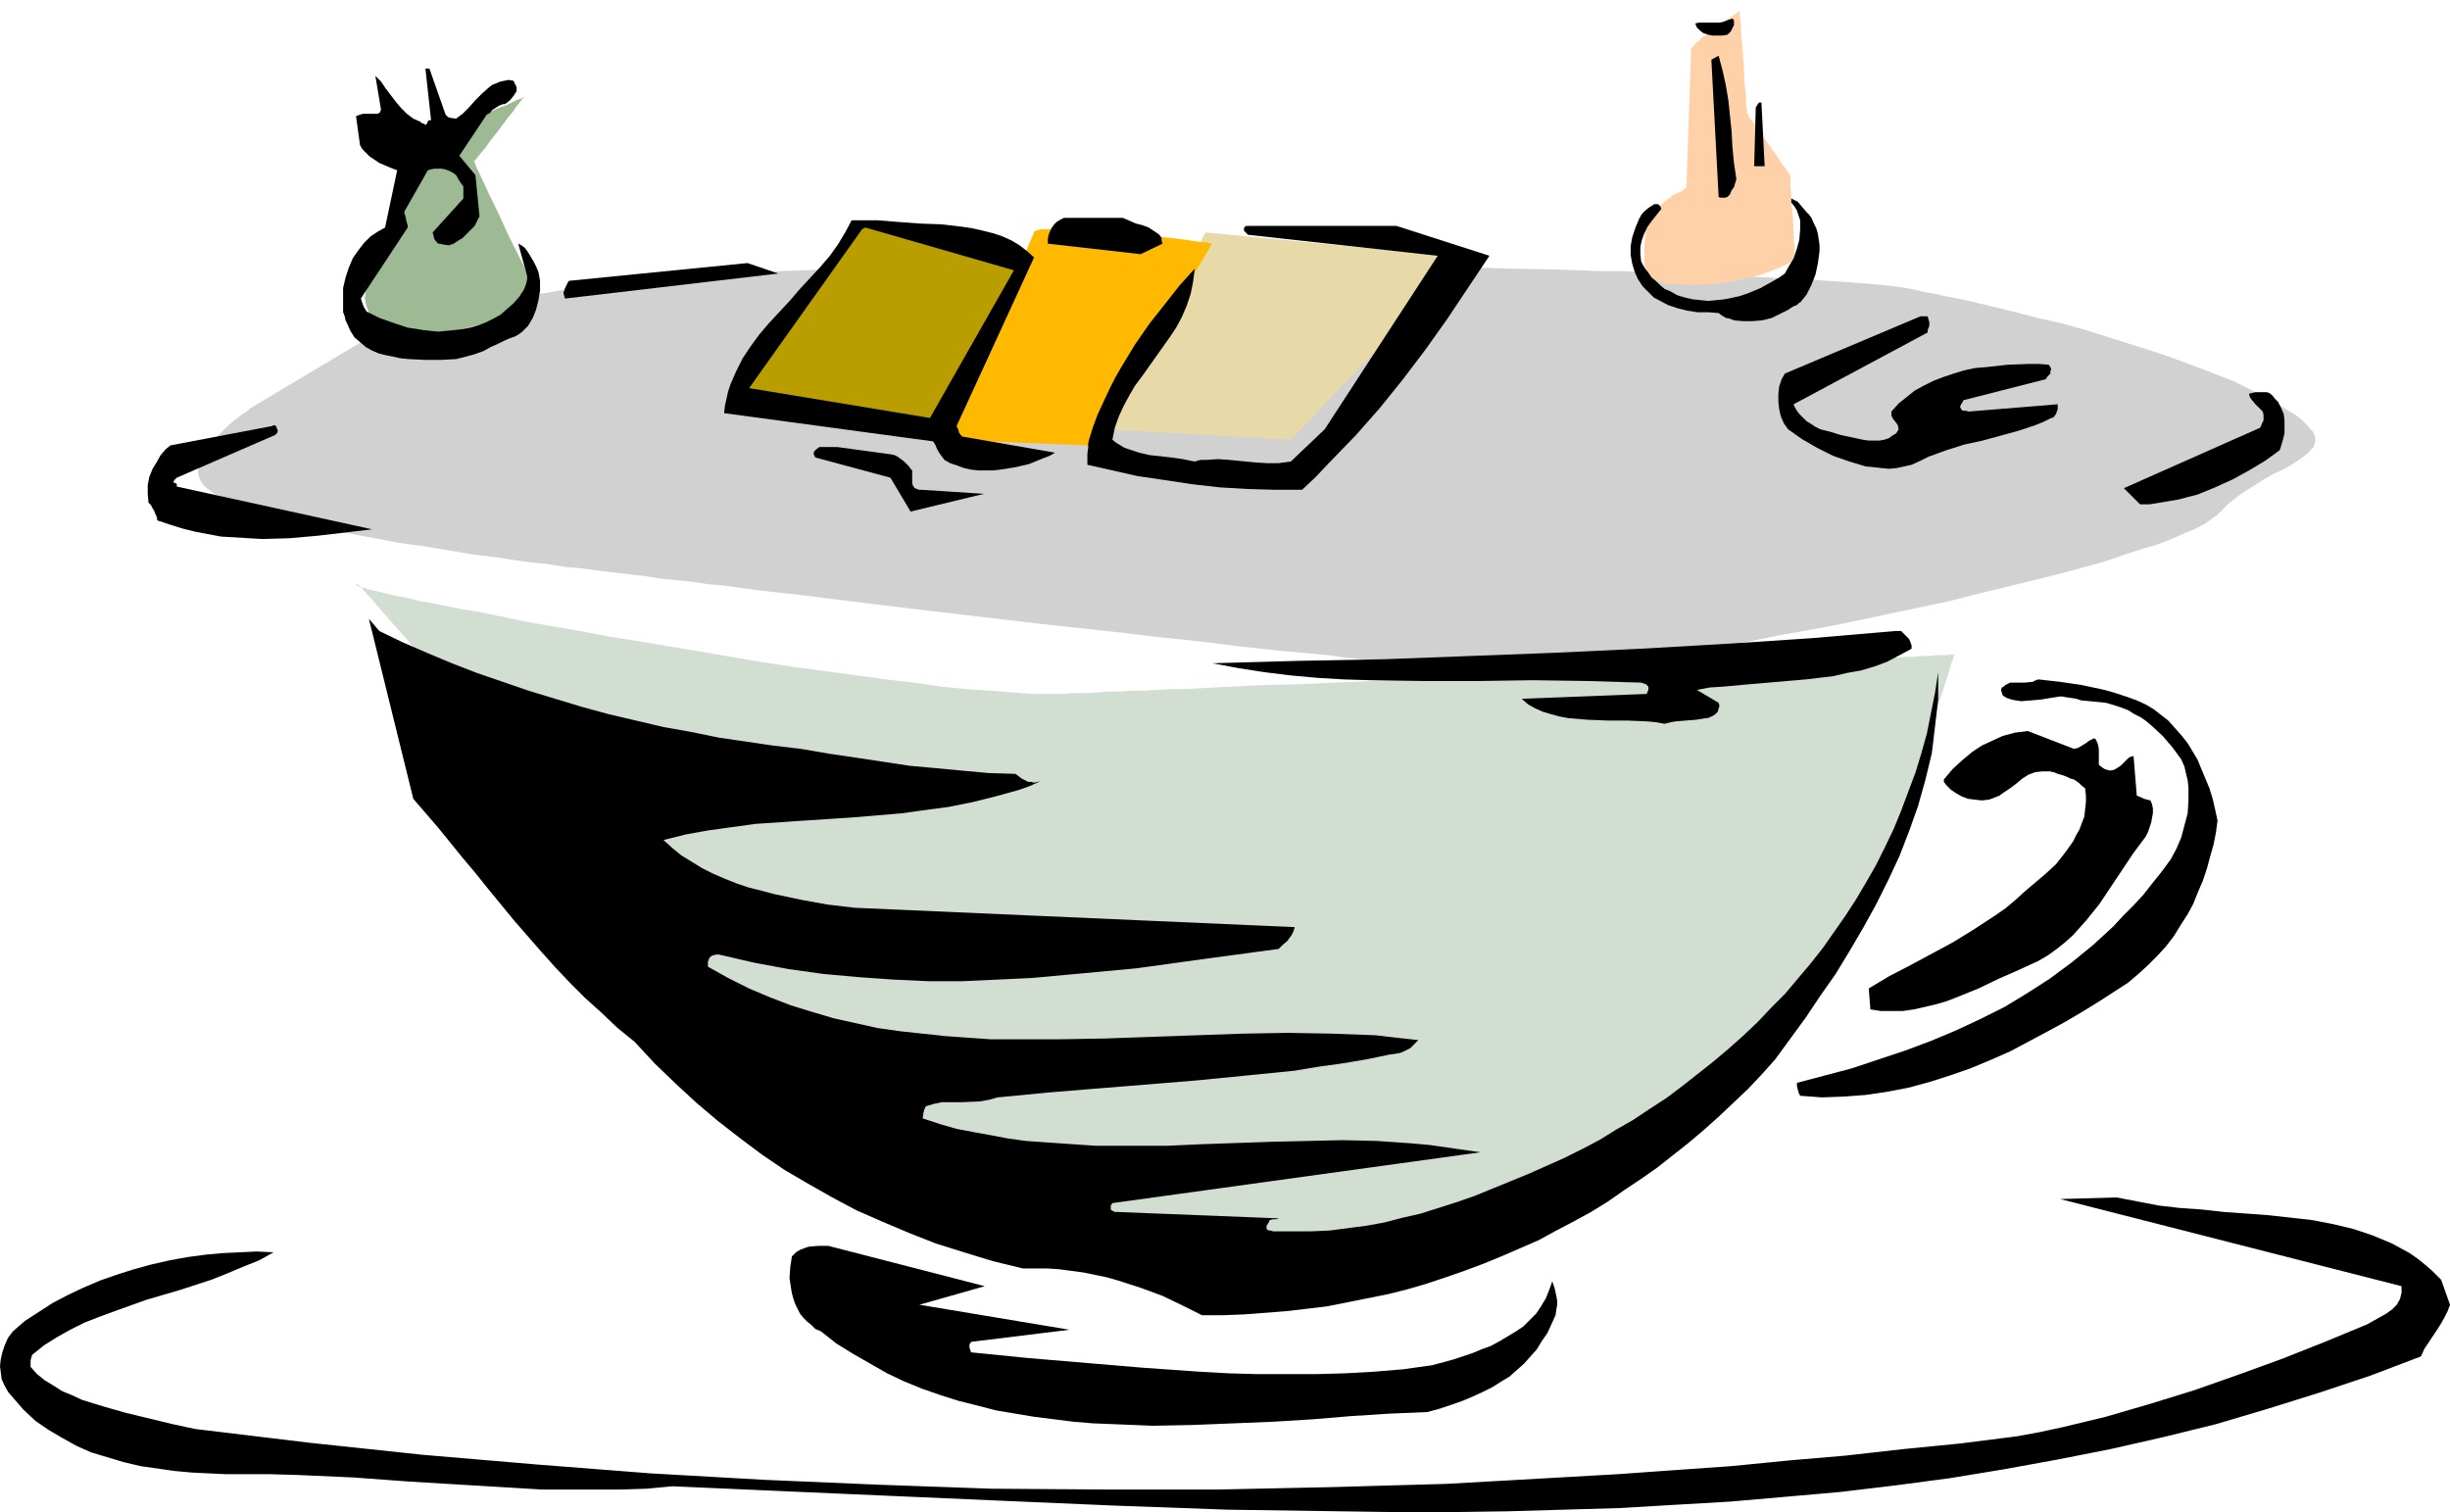 <?xml version="1.0" encoding="UTF-8" standalone="no"?>
<svg
   version="1.0"
   width="129.766mm"
   height="80.098mm"
   id="svg28"
   sodipodi:docname="Coffee Table 4.wmf"
   xmlns:inkscape="http://www.inkscape.org/namespaces/inkscape"
   xmlns:sodipodi="http://sodipodi.sourceforge.net/DTD/sodipodi-0.dtd"
   xmlns="http://www.w3.org/2000/svg"
   xmlns:svg="http://www.w3.org/2000/svg">
  <sodipodi:namedview
     id="namedview28"
     pagecolor="#ffffff"
     bordercolor="#000000"
     borderopacity="0.25"
     inkscape:showpageshadow="2"
     inkscape:pageopacity="0.0"
     inkscape:pagecheckerboard="0"
     inkscape:deskcolor="#d1d1d1"
     inkscape:document-units="mm" />
  <defs
     id="defs1">
    <pattern
       id="WMFhbasepattern"
       patternUnits="userSpaceOnUse"
       width="6"
       height="6"
       x="0"
       y="0" />
  </defs>
  <path
     style="fill:#d1d1d1;fill-opacity:1;fill-rule:evenodd;stroke:none"
     d="m 76.598,65.91 -25.694,15.347 v 0 l -0.162,0.162 -0.323,0.162 -0.323,0.162 -0.808,0.646 -1.131,0.808 -1.293,0.969 -1.293,1.131 -1.293,1.292 -1.293,1.292 -1.293,1.454 -0.97,1.454 -0.646,1.454 -0.323,0.646 v 0.808 l -0.162,0.646 0.162,0.808 0.162,0.646 0.323,0.646 0.485,0.646 0.485,0.485 0.808,0.646 0.97,0.646 2.101,0.969 2.424,1.131 2.747,0.969 2.909,0.808 3.232,0.969 3.394,0.808 3.717,0.969 3.878,0.808 4.04,0.808 4.363,0.808 4.363,0.808 4.686,0.646 4.848,0.808 4.848,0.808 5.171,0.646 5.171,0.808 1.454,0.162 1.454,0.162 1.778,0.162 1.939,0.323 2.101,0.323 2.262,0.162 2.424,0.323 2.424,0.323 2.747,0.323 2.747,0.323 2.909,0.323 2.909,0.485 3.232,0.323 3.232,0.323 3.232,0.485 3.555,0.323 6.949,0.969 7.434,0.808 7.757,0.969 7.757,0.969 8.08,0.969 8.242,0.969 16.483,1.939 16.322,1.777 8.08,0.969 7.918,0.808 7.595,0.969 7.434,0.808 7.11,0.646 3.394,0.323 3.394,0.485 3.232,0.323 3.232,0.162 2.909,0.323 2.909,0.323 2.747,0.323 2.747,0.162 2.586,0.323 2.262,0.162 2.262,0.162 2.101,0.162 1.939,0.162 1.778,0.162 h 1.616 1.454 l 1.293,0.162 h 0.97 1.131 l 1.131,-0.162 h 1.293 l 1.454,-0.162 h 1.454 l 1.616,-0.323 1.616,-0.162 1.778,-0.162 4.04,-0.485 4.202,-0.485 4.525,-0.646 4.848,-0.808 5.171,-0.808 5.171,-0.969 5.494,-0.969 5.494,-1.131 11.635,-2.1 11.474,-2.423 11.474,-2.423 5.656,-1.454 5.333,-1.292 5.333,-1.292 5.171,-1.292 4.848,-1.292 4.686,-1.292 4.202,-1.454 4.04,-1.292 1.778,-0.485 1.778,-0.646 1.616,-0.646 1.454,-0.646 1.454,-0.646 1.293,-0.485 1.293,-0.646 0.97,-0.485 0.97,-0.646 0.808,-0.646 0.808,-0.485 0.485,-0.485 1.939,-1.939 2.262,-1.777 2.262,-1.454 2.262,-1.454 2.262,-1.292 2.101,-0.969 1.939,-1.131 1.616,-1.131 0.646,-0.485 0.646,-0.485 0.485,-0.646 0.485,-0.485 0.162,-0.485 0.162,-0.646 v -0.646 l -0.162,-0.646 -0.323,-0.646 -0.646,-0.646 -0.646,-0.808 -0.808,-0.808 -0.97,-0.808 -1.293,-0.808 -1.616,-0.969 -1.616,-1.131 -1.939,-0.969 -1.939,-0.969 -4.202,-2.1 -4.525,-1.777 -4.686,-1.777 -4.848,-1.777 -5.01,-1.615 -5.171,-1.615 -5.01,-1.615 -5.171,-1.454 -5.01,-1.131 -5.01,-1.292 -4.686,-1.131 -4.686,-1.131 -4.202,-0.808 -2.101,-0.485 -1.939,-0.323 -1.939,-0.485 -1.778,-0.323 -0.97,-0.162 -1.131,-0.162 -1.454,-0.162 -1.616,-0.162 -1.778,-0.162 -1.939,-0.162 -2.101,-0.162 -2.424,-0.162 -2.424,-0.162 -2.747,-0.162 -2.747,-0.162 -3.07,-0.162 -3.07,-0.162 -3.232,-0.162 -3.555,-0.162 -3.555,-0.162 -3.555,-0.162 -3.878,-0.162 -3.878,-0.162 -4.04,-0.162 -4.04,-0.162 h -4.363 l -8.726,-0.323 -9.05,-0.162 -9.373,-0.323 -9.534,-0.162 -9.858,-0.162 -9.858,-0.162 -10.181,-0.162 h -20.2 -20.2 l -10.019,0.162 -9.696,0.162 -9.696,0.162 -9.373,0.323 -9.05,0.323 -4.363,0.162 -4.363,0.162 -4.202,0.323 -4.202,0.162 -4.04,0.323 -3.878,0.162 -3.717,0.323 -3.717,0.323 -3.555,0.323 -3.394,0.323 -4.525,0.485 -4.202,0.485 -3.878,0.485 -3.717,0.646 -3.555,0.485 -3.394,0.646 -3.232,0.485 -2.909,0.485 -2.909,0.646 -2.586,0.646 -2.586,0.646 -2.586,0.646 -4.525,1.292 z"
     id="path1" />
  <path
     style="fill:#d1ded1;fill-opacity:1;fill-rule:evenodd;stroke:none"
     d="M 71.589,116.958 H 71.266 v 0.162 0 l 0.323,0.162 0.323,0.162 0.485,0.162 0.808,0.162 0.808,0.323 0.97,0.162 1.293,0.323 1.293,0.323 1.454,0.323 1.616,0.323 1.616,0.323 1.778,0.485 1.939,0.323 4.202,0.808 2.262,0.485 2.262,0.323 4.848,0.969 5.333,1.131 5.494,0.969 5.656,0.969 5.979,1.131 6.141,0.969 12.443,2.1 12.443,2.1 6.302,0.969 6.141,0.808 5.979,0.808 5.818,0.808 5.656,0.646 5.494,0.808 5.01,0.485 2.424,0.162 2.262,0.162 2.262,0.162 2.101,0.162 2.101,0.162 1.939,0.162 h 1.778 3.232 1.454 l 1.454,-0.162 h 1.616 1.778 l 2.101,-0.162 1.939,-0.162 h 2.262 l 2.424,-0.162 h 2.586 l 2.586,-0.162 2.747,-0.162 h 2.909 l 2.909,-0.162 3.07,-0.162 3.232,-0.162 6.626,-0.323 6.949,-0.162 7.11,-0.323 7.434,-0.323 7.595,-0.323 30.866,-1.292 7.595,-0.323 7.434,-0.485 7.272,-0.323 7.11,-0.162 6.787,-0.323 6.464,-0.323 3.07,-0.162 2.909,-0.162 2.909,-0.162 2.747,-0.162 h 2.747 l 2.424,-0.162 2.424,-0.162 h 2.262 l 2.101,-0.162 1.939,-0.162 h 1.778 l 1.616,-0.162 h 1.454 l 1.293,-0.162 h 1.131 0.97 l 0.646,-0.162 h 0.485 0.323 0.162 v 0.162 l -0.162,0.323 -0.162,0.646 -0.323,0.808 -0.323,1.131 -0.323,1.131 -0.485,1.454 -0.485,1.454 -0.485,1.615 -0.646,1.777 -1.293,3.877 -1.293,4.039 -1.293,4.2 -1.454,4.2 -1.293,3.877 -0.646,1.939 -0.646,1.939 -0.485,1.615 -0.646,1.777 -0.485,1.454 -0.485,1.292 -0.323,1.131 -0.323,0.969 -0.323,0.808 -0.162,0.646 -0.162,0.323 v 0.162 0 l -0.162,0.162 -0.162,0.162 -0.162,0.323 -0.323,0.323 -0.808,0.969 -0.485,0.646 -1.131,1.454 -1.293,1.615 -1.454,1.939 -1.778,1.939 -1.778,2.262 -1.939,2.423 -2.101,2.585 -2.262,2.585 -2.262,2.746 -2.262,2.908 -5.01,5.816 -5.01,5.816 -5.01,5.816 -2.424,2.746 -2.424,2.746 -2.424,2.585 -2.101,2.423 -2.262,2.262 -1.939,2.1 -1.939,1.939 -1.778,1.615 -1.616,1.454 -1.454,1.131 -0.646,0.485 -1.131,0.808 -0.485,0.323 -0.97,0.485 -1.293,0.485 -1.616,0.485 -1.778,0.485 -1.939,0.485 -2.262,0.646 -2.424,0.485 -2.586,0.485 -2.747,0.646 -2.747,0.485 -3.07,0.485 -3.07,0.485 -6.302,0.969 -6.787,0.969 -6.787,0.646 -6.626,0.808 -6.626,0.646 -3.232,0.162 -3.07,0.323 -3.07,0.162 -2.909,0.162 h -2.747 l -2.586,0.162 h -2.424 -2.262 -2.101 l -1.778,-0.162 -3.555,-0.162 -3.394,-0.323 -3.394,-0.323 -3.394,-0.485 -3.232,-0.646 -3.394,-0.646 -3.232,-0.808 -3.07,-0.808 -3.232,-0.808 -3.07,-0.969 -6.141,-2.262 -5.818,-2.423 -5.494,-2.585 -0.808,-0.323 -0.808,-0.646 -0.97,-0.646 -1.131,-0.969 -1.131,-0.969 -1.293,-1.131 -1.454,-1.131 -1.454,-1.454 -1.454,-1.454 -1.616,-1.615 -1.778,-1.615 -1.778,-1.939 -1.778,-1.777 -1.939,-2.1 -1.939,-2.1 -1.939,-2.1 -2.101,-2.262 -2.101,-2.262 -4.525,-4.846 -4.525,-5.008 -4.525,-5.169 -4.848,-5.492 -4.848,-5.331 -9.534,-11.147 -4.848,-5.492 -4.686,-5.492 -4.686,-5.331 -4.363,-5.169 -4.363,-5.008 -4.04,-4.846 -2.101,-2.262 -1.939,-2.262 -1.778,-2.1 -1.778,-2.1 -1.778,-1.939 -1.454,-1.939 -1.616,-1.777 -1.454,-1.777 -1.454,-1.615 -1.293,-1.454 -1.131,-1.292 -1.131,-1.292 -0.97,-1.131 -0.808,-0.969 -0.808,-0.808 -0.646,-0.808 -0.485,-0.485 -0.323,-0.485 -0.323,-0.162 z"
     id="path2" />
  <path
     style="fill:#d1d1d1;fill-opacity:1;fill-rule:evenodd;stroke:none"
     d="m 403.838,70.11 h -0.162 v -0.323 l -0.162,-0.323 -0.323,-0.646 -0.323,-0.485 -0.485,-0.646 -0.808,-0.808 -0.808,-0.485 -0.808,-0.646 -1.131,-0.485 -1.293,-0.323 -1.454,-0.162 h -1.778 l -1.778,0.162 -1.131,0.323 -0.97,0.162 -1.293,0.485 -1.131,0.323 -2.424,0.808 -2.424,0.808 -2.101,0.485 -2.101,0.646 -1.778,0.485 -1.778,0.485 -1.454,0.485 -1.454,0.485 -1.131,0.485 -1.131,0.485 -0.808,0.485 -0.646,0.808 -0.646,0.646 -0.323,0.808 -0.162,0.969 v 0.969 l -0.162,1.292 -0.162,1.131 -0.485,2.1 -0.646,1.939 -0.162,0.808 -0.162,0.808 v 0.646 0.808 l 0.323,0.485 0.323,0.646 0.485,0.485 0.808,0.646 0.97,0.323 1.293,0.485 0.808,0.162 0.97,0.162 0.97,0.162 1.131,0.162 h 1.454 2.909 1.616 l 3.555,-0.323 3.717,-0.162 7.757,-0.969 3.878,-0.485 3.717,-0.485 3.232,-0.485 1.616,-0.323 1.454,-0.162 1.293,-0.162 1.131,-0.323 1.131,-0.162 0.808,-0.162 0.646,-0.162 0.646,-0.162 h 0.162 0.162 v 0 h -0.162 l -0.323,0.162 h -0.323 l -1.131,0.323 -1.293,0.162 -1.454,0.162 -1.778,0.162 -3.555,0.323 h -1.778 l -1.778,-0.162 -1.454,-0.323 -1.454,-0.323 -0.485,-0.323 -0.485,-0.323 -0.323,-0.323 -0.323,-0.485 -0.162,-0.485 -0.162,-0.646 v -0.485 l 0.162,-0.646 0.97,-2.908 0.97,-2.585 0.808,-2.262 0.485,-1.131 0.485,-0.808 0.485,-0.808 0.485,-0.646 0.323,-0.646 0.485,-0.323 0.485,-0.323 h 0.323 l 0.485,0.162 z"
     id="path3" />
  <path
     style="fill:#ffd1a8;fill-opacity:1;fill-rule:evenodd;stroke:none"
     d="m 338.552,9.693 -0.97,27.947 h -0.162 l -0.162,0.162 -0.485,0.323 -0.485,0.323 -0.808,0.323 -0.646,0.323 -1.616,1.292 -1.454,1.292 -0.646,0.808 -0.646,0.969 -0.646,0.808 -0.323,0.969 -0.162,0.969 v 1.131 l -0.162,2.262 v 1.939 0.969 0.808 l 0.323,0.646 0.323,0.808 0.485,0.485 0.485,0.485 0.808,0.485 0.97,0.323 1.131,0.323 h 1.454 l 1.616,0.162 h 1.778 2.101 l 2.101,-0.162 1.939,-0.162 1.939,-0.323 1.616,-0.323 1.778,-0.485 1.616,-0.323 1.454,-0.485 1.454,-0.485 1.131,-0.485 1.131,-0.485 0.808,-0.323 0.808,-0.485 0.485,-0.323 0.323,-0.162 h 0.162 V 51.855 l -0.162,-0.485 v -0.808 -1.131 l -0.162,-1.292 v -1.454 l -0.162,-3.069 -0.323,-3.231 v -1.454 l -0.162,-1.292 V 36.509 35.54 L 358.267,35.055 V 34.732 h -0.162 l -0.162,-0.323 -0.485,-0.646 -0.485,-0.646 -0.646,-0.969 -0.646,-0.969 -1.616,-2.262 -1.616,-2.262 -0.808,-0.969 -0.485,-0.969 -0.646,-0.808 -0.485,-0.646 -0.162,-0.485 -0.162,-0.162 v -0.162 -0.323 -0.323 l -0.162,-0.969 v -1.292 l -0.162,-1.615 -0.162,-1.615 -0.162,-3.716 -0.323,-3.877 -0.162,-1.777 V 5.492 l -0.162,-1.454 -0.162,-0.969 V 2.746 2.423 2.262 h -0.162 l -0.323,0.323 -0.485,0.323 -0.485,0.323 -0.808,0.485 -0.808,0.646 -3.555,2.585 -0.808,0.485 -0.646,0.646 -0.646,0.485 -0.485,0.646 -0.323,0.323 z"
     id="path4" />
  <path
     style="fill:#9eba94;fill-opacity:1;fill-rule:evenodd;stroke:none"
     d="m 81.608,30.532 v 0.162 0.323 l -0.162,0.323 v 0.485 0.485 l -0.323,1.454 -0.323,1.615 -0.162,1.777 -0.485,1.939 -0.323,2.1 -0.97,4.362 -0.646,2.1 -0.646,2.1 -0.808,1.939 -0.646,1.777 -0.808,1.615 -0.808,1.131 -0.808,1.131 -0.485,1.131 -0.162,1.131 0.162,1.131 0.323,0.969 0.323,0.969 0.646,0.969 0.646,0.969 0.808,0.808 0.808,0.646 0.646,0.646 0.808,0.485 0.646,0.485 0.485,0.162 0.323,0.162 h 0.162 0.485 l 0.485,-0.162 h 0.646 l 0.646,-0.162 h 0.646 l 0.97,-0.162 1.778,-0.323 2.101,-0.485 4.686,-0.808 4.525,-1.131 2.262,-0.323 1.778,-0.485 1.778,-0.323 0.646,-0.162 0.485,-0.162 h 0.485 l 0.323,-0.162 h 0.323 v -0.162 0.162 l 0.162,-0.162 0.323,-0.162 0.485,-0.646 0.162,-0.323 0.162,-0.485 0.162,-0.646 0.162,-0.808 v -0.808 l -0.162,-0.808 -0.162,-1.131 -0.323,-1.131 -0.323,-1.292 -0.646,-1.454 -0.646,-1.292 -0.808,-1.615 -1.616,-3.231 -1.616,-3.554 -1.616,-3.392 -0.808,-1.615 -0.646,-1.454 -0.646,-1.292 -0.485,-1.131 -0.485,-0.969 -0.323,-0.808 -0.162,-0.485 -0.162,-0.162 0.162,-0.162 0.323,-0.323 0.485,-0.646 0.646,-0.808 0.808,-0.969 0.808,-1.131 1.778,-2.262 1.778,-2.423 0.97,-1.131 0.646,-0.969 0.646,-0.808 0.485,-0.646 0.323,-0.485 h 0.162 v -0.162 0 l -0.323,0.162 -0.162,0.162 -0.485,0.162 -0.485,0.162 -0.646,0.323 -1.293,0.646 -1.778,0.646 -1.778,0.808 -2.101,0.969 -2.101,0.969 -4.04,1.939 -1.939,0.969 -1.778,0.808 -1.616,0.808 -0.646,0.323 -0.646,0.323 -0.485,0.323 -0.485,0.162 -0.323,0.323 z"
     id="path5" />
  <path
     style="fill:#e8d9a8;fill-opacity:1;fill-rule:evenodd;stroke:none"
     d="m 221.553,85.941 36.845,2.1 34.744,-36.509 -51.874,-5.008 v 0.162 l -0.162,0.323 -0.323,0.485 -0.323,0.646 -0.323,0.969 -0.485,0.969 -0.646,1.131 -0.646,1.292 -0.646,1.454 -0.808,1.454 -1.616,3.231 -1.616,3.392 -1.778,3.716 -1.939,3.554 -1.616,3.554 -1.616,3.392 -0.808,1.454 -0.808,1.454 -0.646,1.292 -0.646,1.292 -0.646,1.131 -0.485,0.969 -0.323,0.808 -0.323,0.646 -0.323,0.323 z"
     id="path6" />
  <path
     style="fill:#ffba00;fill-opacity:1;fill-rule:evenodd;stroke:none"
     d="m 207.009,46.525 -17.938,41.517 28.926,1.131 v -0.162 l 0.323,-0.162 0.323,-0.646 0.323,-0.646 0.646,-0.969 0.646,-1.131 0.808,-1.131 0.808,-1.292 0.808,-1.615 0.97,-1.454 0.97,-1.777 1.131,-1.777 2.262,-3.554 4.686,-7.593 2.101,-3.716 1.131,-1.777 1.939,-3.231 0.97,-1.454 0.808,-1.292 0.808,-1.292 0.646,-1.131 0.485,-0.808 0.485,-0.808 0.323,-0.646 0.162,-0.323 h 0.162 -0.162 l -0.323,-0.162 h -0.323 l -0.808,-0.162 h -0.808 l -0.97,-0.162 -0.97,-0.162 -1.293,-0.162 -1.293,-0.162 -1.293,-0.162 -3.07,-0.323 -3.232,-0.323 -3.394,-0.323 -3.232,-0.323 -3.232,-0.162 -3.07,-0.323 h -2.747 -2.262 -0.97 -0.808 l -0.646,0.162 -0.485,0.162 -0.323,0.162 z"
     id="path7" />
  <path
     style="fill:#000000;fill-opacity:1;fill-rule:evenodd;stroke:none"
     d="m 423.715,239.731 -11.312,0.323 68.357,17.447 v 0.646 0.646 l -0.162,0.646 -0.162,0.646 -0.646,1.131 -0.97,0.969 -1.131,0.808 -2.586,1.454 -1.131,0.646 -8.565,3.554 -8.565,3.392 -8.888,3.231 -8.726,3.069 -8.888,2.746 -8.888,2.585 -8.726,2.1 -4.525,0.969 -4.363,0.808 -11.474,1.454 -11.474,1.131 -11.474,1.292 -11.312,0.969 -11.474,1.131 -11.474,0.808 -11.312,0.808 -22.786,1.292 -11.474,0.646 -11.474,0.323 -11.312,0.323 -22.786,0.485 h -22.786 l -22.786,-0.162 -22.786,-0.808 -22.624,-0.969 -22.786,-1.292 -22.786,-1.777 -22.786,-1.939 -22.786,-2.423 -22.786,-2.746 -4.525,-0.969 -9.373,-2.262 -4.525,-1.292 -2.101,-0.646 -2.101,-0.646 -2.101,-0.969 -1.939,-0.808 -1.778,-1.131 -1.616,-0.969 -1.616,-1.292 -1.293,-1.454 v -0.646 -0.646 l 0.162,-0.646 0.162,-0.485 2.424,-1.939 2.586,-1.615 2.586,-1.454 2.909,-1.454 2.909,-1.131 3.07,-1.131 6.302,-2.262 6.626,-1.939 6.464,-2.1 3.232,-1.292 3.07,-1.292 3.232,-1.292 2.909,-1.615 -3.394,-0.162 -3.394,0.162 -3.394,0.162 -3.555,0.323 -3.555,0.485 -3.555,0.646 -3.555,0.808 -3.555,0.969 -3.555,1.131 -3.232,1.131 -3.394,1.454 -3.07,1.454 -3.07,1.615 -2.747,1.777 -2.747,1.777 -2.424,2.1 -0.97,1.292 -0.646,1.454 -0.485,1.454 -0.323,1.454 L 0,273.493 l 0.162,1.292 0.162,1.292 0.485,1.131 0.808,1.454 0.97,1.131 2.101,2.423 2.424,2.262 2.586,1.777 2.747,1.615 2.909,1.615 2.909,1.292 3.232,0.969 3.232,0.969 3.394,0.808 3.394,0.485 3.394,0.485 3.555,0.323 3.394,0.162 3.394,0.162 h 3.394 5.494 l 5.494,0.162 10.989,0.485 10.989,0.808 10.666,0.646 10.827,0.646 5.333,0.323 h 5.171 5.333 5.333 l 5.171,-0.162 5.171,-0.485 21.978,0.969 10.989,0.485 11.15,0.485 22.139,0.969 22.462,0.969 22.462,0.808 22.301,0.323 11.312,0.162 h 11.15 l 11.312,-0.162 11.15,-0.323 11.15,-0.323 10.989,-0.646 11.15,-0.646 11.15,-0.969 10.989,-0.969 10.827,-1.292 10.989,-1.454 10.827,-1.777 10.666,-1.939 10.666,-2.1 10.666,-2.423 10.504,-2.585 10.342,-3.069 10.342,-3.231 10.181,-3.392 10.181,-3.877 0.646,-1.454 0.97,-1.454 1.616,-2.423 0.808,-1.292 0.646,-1.131 0.646,-1.292 0.485,-1.292 -1.778,-5.008 -1.616,-1.615 -1.454,-1.292 -1.616,-1.292 -1.616,-1.131 -1.778,-0.969 -1.778,-0.969 -1.939,-0.808 -1.939,-0.808 -1.939,-0.646 -1.939,-0.646 -4.04,-0.969 -4.202,-0.808 -4.363,-0.485 -4.363,-0.485 -4.363,-0.323 -4.525,-0.323 -4.363,-0.485 -4.525,-0.323 -4.202,-0.485 -4.202,-0.808 z"
     id="path8" />
  <path
     style="fill:#000000;fill-opacity:1;fill-rule:evenodd;stroke:none"
     d="M 349.702,0 H 338.552 Z"
     id="path9" />
  <path
     style="fill:#000000;fill-opacity:1;fill-rule:evenodd;stroke:none"
     d="m 345.824,4.039 -0.808,0.323 -0.808,0.162 h -1.454 -1.778 -0.808 l -0.808,0.162 0.323,0.808 0.646,0.646 0.646,0.485 0.97,0.323 0.808,0.162 h 0.97 1.131 l 0.97,-0.162 0.646,-0.646 0.485,-0.969 0.162,-0.323 V 4.523 4.039 l -0.323,-0.323 z"
     id="path10" />
  <path
     style="fill:#000000;fill-opacity:1;fill-rule:evenodd;stroke:none"
     d="m 342.592,11.954 1.454,27.462 0.323,0.162 h 0.323 0.646 l 0.485,-0.162 0.485,-0.485 0.323,-0.808 0.485,-0.646 0.485,-1.615 -0.485,-3.231 -0.323,-3.392 -0.162,-3.069 -0.323,-3.069 -0.323,-3.069 -0.485,-2.908 -0.646,-2.908 -0.808,-3.069 z"
     id="path11" />
  <path
     style="fill:#000000;fill-opacity:1;fill-rule:evenodd;stroke:none"
     d="m 85.163,13.731 1.131,10.339 h -0.323 l -0.323,0.162 -0.162,0.485 -0.162,0.162 -0.162,0.162 -0.323,-0.323 h -0.323 l -0.323,-0.323 -1.454,-0.646 -1.293,-0.969 -1.131,-1.131 -0.97,-1.131 -2.101,-2.746 -0.97,-1.454 -1.131,-1.131 1.131,6.785 -0.162,0.323 v 0.162 l -0.485,0.323 h -0.646 -2.262 l -0.646,0.162 -0.808,0.323 0.808,5.816 0.485,0.808 1.454,1.454 0.97,0.646 0.97,0.646 1.131,0.485 1.131,0.485 1.293,0.485 -2.424,11.47 -1.454,0.808 -1.454,0.969 -1.293,1.292 -1.131,1.454 -1.131,1.615 -0.808,1.939 -0.646,1.939 -0.485,2.1 v 2.1 1.939 0.808 l 0.323,0.808 0.162,0.808 0.323,0.646 0.646,1.454 0.808,1.292 1.131,0.969 1.131,0.969 1.131,0.646 1.454,0.646 1.293,0.323 1.616,0.323 1.454,0.323 1.616,0.162 3.232,0.162 H 88.234 l 3.07,-0.162 1.939,-0.485 1.778,-0.485 1.778,-0.646 1.454,-0.808 1.454,-0.646 1.293,-0.646 1.131,-0.485 0.97,-0.323 0.808,-0.485 0.646,-0.485 0.485,-0.485 0.646,-0.646 0.97,-1.615 0.646,-1.615 0.485,-1.939 0.323,-1.939 v -1.939 l -0.323,-1.777 -0.485,-1.131 -0.485,-0.969 -0.485,-0.808 -0.485,-0.808 -0.323,-0.485 -0.485,-0.646 -0.646,-0.485 -0.646,-0.323 1.778,6.462 v 0.646 l -0.162,0.808 -0.485,1.292 -0.97,1.454 -1.131,1.292 -1.293,1.131 -1.293,1.131 -1.454,0.808 -1.293,0.646 -1.616,0.646 -1.616,0.485 -1.778,0.323 -1.454,0.162 -1.616,0.162 -1.616,0.162 -1.616,-0.162 -1.454,-0.162 -3.07,-0.485 -2.909,-0.969 -2.747,-0.969 -2.586,-1.292 -0.162,-0.323 -0.323,-0.485 -0.323,-0.808 -0.323,-0.969 9.373,-14.216 v -0.485 l -0.162,-0.485 -0.162,-0.646 -0.162,-0.808 -0.162,-0.323 v -0.485 l 4.686,-8.239 0.485,-0.162 0.808,-0.162 h 0.646 0.808 l 0.808,0.162 0.808,0.323 0.646,0.323 0.646,0.485 0.646,1.131 0.323,0.485 0.485,0.646 v 2.423 l -6.141,6.785 0.162,0.646 0.162,0.646 0.323,0.485 0.485,0.485 h 0.323 l 0.646,0.162 1.131,0.162 0.97,-0.323 0.97,-0.646 0.808,-0.485 0.808,-0.808 0.808,-0.808 0.808,-0.808 0.485,-0.969 0.485,-0.969 -0.808,-8.239 -3.232,-3.877 5.494,-8.239 0.646,-0.323 0.485,-0.646 0.323,-0.162 0.485,-0.323 0.485,-0.323 0.808,-0.323 h 0.323 l 0.323,-0.162 0.808,-0.646 0.646,-0.808 0.646,-0.969 v -0.323 -0.485 l -0.323,-0.646 -0.323,-0.646 -0.97,-0.162 -0.808,0.162 -0.808,0.162 -0.808,0.323 -0.808,0.323 -0.646,0.485 -1.454,1.292 -1.293,1.292 -1.293,1.454 -1.293,1.292 -1.293,0.969 -1.131,-0.162 -0.485,-0.162 -0.485,-0.485 -3.232,-9.208 z"
     id="path12" />
  <path
     style="fill:#000000;fill-opacity:1;fill-rule:evenodd;stroke:none"
     d="m 352.126,20.516 -0.646,0.969 -0.323,11.793 h 2.101 l -0.646,-12.762 z"
     id="path13" />
  <path
     style="fill:#000000;fill-opacity:1;fill-rule:evenodd;stroke:none"
     d="m 358.59,40.547 0.646,0.808 0.485,0.808 0.323,0.969 0.323,0.969 v 0.808 0.969 l -0.162,2.1 -0.485,1.777 -0.646,1.939 -0.97,1.615 -0.808,1.454 -1.131,0.808 -1.131,0.646 -2.586,1.454 -2.747,1.131 -1.454,0.485 -1.454,0.323 -1.616,0.323 -1.616,0.162 -1.616,0.162 -1.454,-0.162 -1.616,-0.162 -1.454,-0.323 -1.616,-0.485 -1.454,-0.808 -1.131,-0.485 -0.97,-0.808 -0.808,-0.808 -0.808,-0.646 -0.646,-0.969 -0.646,-0.808 -0.485,-0.808 -0.323,-0.646 -0.162,-1.454 v -1.454 l 0.323,-1.454 0.485,-1.292 0.646,-1.292 0.808,-1.131 1.939,-2.423 -0.162,-0.485 -0.162,-0.162 -0.323,-0.323 h -0.323 -0.485 l -0.162,0.162 -0.808,0.485 -0.808,0.646 -0.485,0.485 -0.485,0.646 v 0.162 l -0.162,0.162 -0.808,1.939 -0.646,1.939 -0.323,1.777 v 1.777 l 0.323,1.777 0.485,1.615 0.646,1.454 0.97,1.454 0.808,0.808 0.808,0.808 0.646,0.646 0.97,0.485 1.778,0.969 1.939,0.646 1.939,0.485 2.101,0.323 h 2.101 l 2.101,0.162 0.646,0.485 0.808,0.485 0.808,0.162 0.808,0.323 1.778,0.162 h 1.939 l 1.939,-0.162 1.939,-0.485 1.616,-0.808 1.616,-0.808 0.97,-0.646 0.808,-0.323 0.323,-0.323 0.162,-0.162 h 0.162 v 0 l 0.646,-0.808 0.646,-0.808 0.485,-0.969 0.485,-0.969 0.808,-2.1 0.485,-2.262 0.323,-2.423 v -1.131 l -0.162,-1.131 -0.162,-1.131 -0.323,-1.131 -0.485,-0.969 -0.485,-1.131 -0.485,-0.646 -0.485,-0.485 -0.97,-1.131 -0.808,-0.969 -0.646,-0.323 -0.646,-0.323 z"
     id="path14" />
  <path
     style="fill:#000000;fill-opacity:1;fill-rule:evenodd;stroke:none"
     d="m 175.659,44.101 h -5.171 l -1.293,2.423 -1.454,2.423 -1.616,2.262 -1.939,2.262 -4.04,4.362 -1.939,2.262 -2.101,2.262 -2.101,2.262 -1.939,2.262 -1.778,2.423 -1.616,2.423 -1.293,2.585 -1.131,2.585 -0.485,1.454 -0.323,1.454 -0.323,1.454 -0.162,1.454 41.854,5.654 0.485,0.808 0.323,0.808 0.485,0.808 0.485,0.646 0.485,0.646 1.131,0.646 1.454,0.485 1.293,0.485 1.454,0.323 1.454,0.162 h 1.454 1.454 l 1.454,-0.162 3.07,-0.485 2.747,-0.646 2.747,-1.131 1.293,-0.485 1.131,-0.646 -18.584,-3.231 -0.323,-0.323 -0.323,-0.485 -0.162,-0.646 -0.323,-0.646 15.514,-33.763 -1.454,-1.292 -1.454,-1.131 -1.616,-0.969 -1.778,-0.808 -1.939,-0.646 -1.939,-0.485 -2.101,-0.485 -2.101,-0.323 -4.202,-0.485 -4.363,-0.162 -4.363,-0.323 z"
     id="path15" />
  <path
     style="fill:#000000;fill-opacity:1;fill-rule:evenodd;stroke:none"
     d="m 224.785,43.617 h -11.797 l -0.646,0.323 -0.808,0.485 -0.485,0.485 -0.485,0.646 -0.323,0.646 -0.323,0.808 -0.162,0.808 v 0.969 l 18.584,2.1 4.363,-2.1 -0.162,-0.646 v -0.485 l -0.323,-0.485 -0.323,-0.323 -0.97,-0.646 -0.97,-0.646 -1.293,-0.485 -1.293,-0.323 z"
     id="path16" />
  <path
     style="fill:#000000;fill-opacity:1;fill-rule:evenodd;stroke:none"
     d="m 279.568,45.232 h -29.734 -0.323 l -0.323,0.162 -0.162,0.323 v 0.485 l 0.162,0.162 0.323,0.323 0.323,0.323 37.976,4.2 -22.624,34.732 -6.787,6.462 -2.424,0.323 h -2.424 l -2.424,-0.162 -5.01,-0.485 -2.262,-0.162 -2.424,0.162 h -1.131 l -1.131,0.323 -2.424,-0.485 -2.262,-0.323 -4.363,-0.485 -2.101,-0.485 -1.939,-0.646 -0.97,-0.323 -0.808,-0.485 -0.808,-0.485 -0.808,-0.646 0.485,-2.423 0.808,-2.262 0.97,-2.1 1.131,-2.1 1.131,-1.939 1.454,-1.939 2.747,-3.877 2.747,-3.877 1.293,-1.939 1.131,-2.1 0.97,-2.262 0.808,-2.423 0.485,-2.423 0.323,-2.585 -3.07,3.392 -2.909,3.716 -3.07,3.877 -2.909,4.2 -2.747,4.523 -1.293,2.262 -1.131,2.262 -1.131,2.423 -1.131,2.423 -0.97,2.585 -0.808,2.585 -0.162,0.808 v 0.808 l -0.162,1.131 v 1.131 1.131 l 5.01,1.131 5.01,1.131 5.494,0.808 5.333,0.808 5.656,0.646 5.494,0.323 5.494,0.162 h 5.494 l 2.747,-2.585 2.586,-2.746 5.333,-5.492 4.848,-5.492 4.686,-5.816 4.525,-5.977 4.363,-6.139 4.202,-6.3 4.202,-6.3 z"
     id="path17" />
  <path
     style="fill:#ba9e00;fill-opacity:1;fill-rule:evenodd;stroke:none"
     d="M 172.589,45.878 149.965,77.702 186.163,83.68 202.969,54.117 173.235,45.555 Z"
     id="path18" />
  <path
     style="fill:#000000;fill-opacity:1;fill-rule:evenodd;stroke:none"
     d="m 149.641,52.663 -35.714,3.554 -0.162,0.162 -0.162,0.323 -0.485,0.969 -0.162,0.485 -0.162,0.485 0.162,0.646 0.162,0.485 42.662,-5.008 z"
     id="path19" />
  <path
     style="fill:#000000;fill-opacity:1;fill-rule:evenodd;stroke:none"
     d="m 384.446,63.325 -27.149,11.47 -0.646,1.131 -0.485,1.454 -0.162,1.454 v 1.615 l 0.162,1.454 0.323,1.454 0.646,1.454 0.808,1.131 2.747,1.939 3.07,1.777 3.232,1.615 3.232,1.131 1.616,0.485 1.616,0.485 1.616,0.162 1.454,0.162 1.616,0.162 1.616,-0.162 1.454,-0.323 1.454,-0.323 1.778,-0.808 1.616,-0.808 3.555,-1.292 3.555,-1.131 3.717,-0.808 3.555,-0.969 3.555,-0.969 3.394,-1.131 1.616,-0.646 1.616,-0.808 h 0.162 l 0.323,-0.162 0.485,-0.646 0.323,-0.969 v -0.969 l -17.776,1.454 -0.646,-0.162 h -0.485 l -0.323,-0.162 -0.162,-0.323 -0.162,-0.323 0.162,-0.323 0.162,-0.323 0.323,-0.485 v -0.162 l 16.483,-4.2 0.162,-0.162 0.162,-0.323 0.646,-0.646 v -0.485 l 0.162,-0.323 -0.162,-0.485 -0.323,-0.485 -1.939,-0.162 h -2.101 l -4.202,0.162 -4.363,0.485 -2.101,0.162 -2.262,0.485 -2.101,0.646 -1.939,0.646 -2.101,0.808 -1.939,0.969 -1.778,0.969 -1.616,1.292 -1.616,1.292 -1.454,1.615 v 0.485 0.323 l 0.323,0.646 0.646,0.808 0.323,0.485 0.162,0.808 -0.485,0.808 -0.808,0.485 -0.646,0.485 -0.97,0.323 -0.97,0.162 h -0.97 -1.131 l -1.131,-0.162 -2.262,-0.485 -2.262,-0.485 -2.101,-0.646 -1.939,-0.485 -0.97,-0.485 -0.97,-0.646 -0.808,-0.485 -0.808,-0.808 -0.646,-0.646 -0.485,-0.646 -0.485,-0.808 -0.162,-0.485 26.826,-14.377 v -0.162 -0.323 l 0.323,-0.808 v -0.808 l -0.162,-0.485 -0.162,-0.646 z"
     id="path20" />
  <path
     style="fill:#000000;fill-opacity:1;fill-rule:evenodd;stroke:none"
     d="m 452.479,78.51 h -0.485 -0.485 l -0.646,0.162 -0.646,0.162 0.162,0.646 0.323,0.485 0.808,0.969 0.97,0.969 0.485,0.485 0.162,0.646 v 1.131 l -0.323,0.646 -0.323,0.808 -27.31,12.116 3.232,3.231 h 1.939 l 1.939,-0.323 1.939,-0.323 1.939,-0.323 1.778,-0.485 1.939,-0.485 3.555,-1.454 3.555,-1.615 3.232,-1.777 3.232,-1.939 2.909,-2.1 0.323,-0.969 0.323,-1.131 0.323,-1.292 v -1.292 -1.292 l -0.162,-1.292 -0.485,-1.131 -0.646,-1.292 -0.646,-0.646 -0.485,-0.646 -0.646,-0.485 -0.485,-0.162 h -0.646 z"
     id="path21" />
  <path
     style="fill:#000000;fill-opacity:1;fill-rule:evenodd;stroke:none"
     d="m 54.459,85.295 -20.362,3.877 -0.97,0.808 -0.97,1.131 -0.808,1.454 -0.808,1.292 -0.646,1.615 -0.323,1.615 v 1.777 l 0.162,1.777 0.485,0.485 0.323,0.646 0.323,0.485 0.162,0.485 0.323,0.646 0.162,0.808 2.424,0.808 2.586,0.808 2.586,0.646 2.586,0.485 2.586,0.485 2.747,0.162 2.747,0.162 2.747,0.162 5.494,-0.162 5.494,-0.485 5.494,-0.646 5.494,-0.646 -39.107,-8.562 v -0.485 l -0.162,-0.162 -0.485,-0.162 v 0 -0.162 l 0.162,-0.323 0.323,-0.323 0.162,-0.162 19.715,-8.562 0.323,-0.323 0.162,-0.323 v -0.323 l -0.162,-0.323 -0.162,-0.485 -0.323,-0.162 h -0.162 z"
     id="path22" />
  <path
     style="fill:#000000;fill-opacity:1;fill-rule:evenodd;stroke:none"
     d="m 167.579,89.495 h -3.555 l -0.646,0.485 -0.323,0.323 -0.162,0.323 v 0 0.323 l 0.162,0.323 0.162,0.323 15.029,4.039 4.04,6.785 14.706,-3.554 -12.605,-0.808 h -0.485 l -0.323,-0.162 -0.485,-0.162 -0.323,-0.485 -0.162,-0.485 v -1.292 -1.292 l -0.323,-0.323 -0.323,-0.485 -0.97,-0.969 -0.646,-0.485 -0.646,-0.485 -0.646,-0.323 -0.808,-0.162 z"
     id="path23" />
  <path
     style="fill:#000000;fill-opacity:1;fill-rule:evenodd;stroke:none"
     d="m 73.851,123.904 8.888,36.024 5.01,5.816 4.848,5.977 2.586,3.069 2.586,3.231 5.171,6.3 5.494,6.3 2.747,3.069 2.909,3.069 3.07,3.069 3.232,2.908 3.232,3.069 3.394,2.746 4.04,4.362 4.202,4.039 4.202,3.877 4.202,3.554 4.363,3.392 4.525,3.392 4.525,3.069 4.686,2.746 4.848,2.746 4.848,2.585 5.171,2.262 5.333,2.262 5.333,2.1 5.656,1.777 5.818,1.777 5.979,1.454 h 2.424 2.424 l 2.424,0.162 2.424,0.323 2.424,0.323 4.686,0.969 2.262,0.646 4.525,1.454 4.363,1.615 4.04,1.939 3.878,1.939 h 4.202 l 4.202,-0.162 4.202,-0.323 4.202,-0.323 4.202,-0.485 4.04,-0.485 4.04,-0.808 4.04,-0.808 4.04,-0.808 3.878,-0.969 3.878,-1.131 3.878,-1.292 3.717,-1.292 3.878,-1.454 3.555,-1.454 3.717,-1.615 3.717,-1.615 3.555,-1.939 3.394,-1.777 3.555,-1.939 3.394,-2.1 3.232,-2.262 3.394,-2.262 3.232,-2.262 3.07,-2.423 3.07,-2.423 3.07,-2.585 3.07,-2.746 2.909,-2.746 2.909,-2.746 2.747,-2.908 2.747,-3.069 6.141,-8.4 2.909,-4.362 3.07,-4.362 2.747,-4.523 2.747,-4.685 2.586,-4.685 2.424,-4.846 2.262,-4.846 1.939,-5.008 1.778,-5.008 1.454,-5.169 1.293,-5.331 0.323,-2.585 0.323,-2.746 0.323,-2.746 0.323,-2.746 v -2.746 -2.746 l -0.646,4.2 -0.808,4.039 -0.808,4.039 -1.131,4.039 -1.131,3.716 -1.454,3.877 -1.454,3.877 -1.454,3.554 -1.778,3.716 -1.778,3.554 -1.939,3.392 -2.101,3.554 -2.101,3.231 -2.262,3.231 -2.262,3.231 -2.424,3.069 -2.586,3.069 -2.586,3.069 -2.747,2.746 -2.747,2.908 -2.909,2.746 -2.909,2.585 -3.07,2.585 -3.07,2.423 -3.07,2.423 -3.232,2.423 -3.232,2.1 -3.394,2.262 -3.394,1.939 -3.394,2.1 -3.394,1.777 -3.555,1.777 -7.272,3.231 -7.11,2.908 -3.555,1.454 -3.717,1.292 -3.555,1.131 -3.555,1.131 -3.555,0.808 -3.717,0.969 -3.555,0.646 -3.717,0.485 -3.717,0.485 -3.717,0.162 h -3.717 -3.878 l -0.485,-0.162 h -0.323 l -0.323,-0.162 -0.162,-0.162 v -0.323 -0.323 l 0.323,-0.485 0.323,-0.646 0.646,-0.162 h 0.646 l 0.485,-0.162 h 0.323 l -32.643,-1.292 h -0.485 l -0.323,-0.162 -0.323,-0.162 -0.162,-0.162 v -0.162 -0.323 -0.323 l 0.323,-0.485 73.69,-10.177 -3.394,-0.485 -3.394,-0.485 -3.394,-0.485 -3.555,-0.323 -6.949,-0.485 -6.949,-0.162 -6.949,0.162 -7.11,0.162 -14.059,0.485 -7.11,0.323 h -7.11 -6.949 l -7.11,-0.485 -6.949,-0.485 -3.555,-0.485 -3.394,-0.646 -3.555,-0.646 -3.394,-0.646 -3.394,-0.969 -3.394,-1.131 0.162,-1.131 0.162,-0.646 0.323,-0.646 1.616,-0.485 1.616,-0.323 h 1.939 1.778 l 3.878,-0.162 1.778,-0.323 1.778,-0.485 10.019,-0.969 9.858,-0.808 10.019,-0.808 9.858,-0.808 9.858,-0.969 9.696,-0.969 4.848,-0.808 4.686,-0.646 4.848,-0.808 4.686,-0.969 1.131,-0.162 0.97,-0.162 0.808,-0.323 0.646,-0.323 0.646,-0.323 0.485,-0.485 0.485,-0.485 0.646,-0.646 -4.363,-0.485 -4.202,-0.485 -4.363,-0.162 -4.363,-0.162 -8.888,-0.162 -9.05,0.162 -18.261,0.646 -9.211,0.323 -9.211,0.162 h -9.211 -4.525 l -4.525,-0.323 -4.525,-0.323 -4.525,-0.485 -4.525,-0.485 -4.525,-0.646 -4.363,-0.969 -4.363,-0.969 -4.363,-1.292 -4.202,-1.292 -4.202,-1.615 -4.202,-1.777 -4.202,-2.1 -4.04,-2.262 v -0.485 -0.485 l 0.162,-0.485 0.162,-0.323 0.323,-0.323 0.323,-0.162 0.646,-0.162 h 0.646 l 6.949,1.615 6.949,1.292 6.949,0.969 7.11,0.646 6.949,0.485 6.949,0.323 h 6.787 l 7.11,-0.323 6.787,-0.323 7.11,-0.646 6.949,-0.646 6.949,-0.646 14.059,-1.939 14.382,-1.939 0.808,-0.808 0.97,-0.808 0.323,-0.485 0.485,-0.646 0.323,-0.646 0.323,-0.969 -88.072,-3.877 -5.494,-0.646 -5.333,-0.969 -5.333,-1.131 -2.424,-0.646 -2.586,-0.646 -2.424,-0.808 -2.424,-0.969 -2.262,-0.969 -2.262,-1.131 -2.101,-1.292 -2.101,-1.292 -1.778,-1.454 -1.778,-1.615 4.525,-1.131 4.525,-0.808 4.686,-0.646 4.686,-0.646 9.534,-0.646 5.01,-0.323 4.848,-0.323 9.696,-0.808 4.686,-0.646 4.848,-0.646 4.848,-0.969 4.525,-1.131 4.686,-1.292 2.262,-0.808 2.101,-0.969 -0.646,0.162 -0.646,0.162 -0.485,-0.162 h -0.646 l -1.293,-0.646 -1.293,-0.969 -5.333,-0.162 -5.333,-0.485 -5.171,-0.485 -5.333,-0.485 -5.333,-0.808 -5.333,-0.808 -5.494,-0.808 -5.656,-0.969 -5.494,-0.646 -5.494,-0.808 -5.494,-0.808 -5.494,-1.131 -5.494,-0.969 -5.494,-1.292 -5.494,-1.292 -5.333,-1.454 -5.333,-1.615 -5.333,-1.615 -5.171,-1.777 -5.171,-1.777 -5.01,-1.939 -5.01,-2.1 -4.848,-2.1 -4.686,-2.262 z"
     id="path24" />
  <path
     style="fill:#000000;fill-opacity:1;fill-rule:evenodd;stroke:none"
     d="m 379.436,126.327 -16.968,1.454 -17.13,1.131 -16.968,0.969 -17.13,0.808 -16.968,0.646 -17.13,0.646 -17.13,0.323 -17.291,0.485 5.171,0.969 5.171,0.808 5.171,0.646 5.333,0.485 5.333,0.323 5.333,0.162 10.827,0.162 h 10.989 l 10.827,-0.162 10.989,0.162 5.333,0.162 5.333,0.162 0.485,0.162 0.485,0.162 0.162,0.162 0.323,0.323 v 0.162 0.485 l -0.162,0.323 -0.162,0.485 -25.048,0.969 1.293,1.131 1.454,0.808 1.454,0.646 1.616,0.485 1.778,0.485 1.778,0.323 1.939,0.162 1.939,0.162 4.04,0.162 h 3.878 l 3.878,0.162 1.778,0.162 1.778,0.323 1.293,-0.323 0.97,-0.162 1.939,-0.162 2.101,-0.162 0.97,-0.162 0.97,-0.162 h 0.323 l 0.485,-0.162 0.646,-0.323 0.485,-0.323 0.485,-0.485 0.162,-0.646 0.162,-0.485 -0.162,-0.646 -4.363,-2.585 2.586,-0.485 2.586,-0.162 5.333,-0.485 5.656,-0.485 5.656,-0.485 5.494,-0.646 2.747,-0.646 2.747,-0.485 2.747,-0.808 2.586,-0.969 2.424,-1.292 2.424,-1.292 v -0.646 l -0.162,-0.485 -0.323,-0.808 -0.808,-0.808 -0.808,-0.808 z"
     id="path25" />
  <path
     style="fill:#000000;fill-opacity:1;fill-rule:evenodd;stroke:none"
     d="m 408.04,136.02 -0.485,0.162 -0.646,0.323 -1.616,0.162 h -1.454 -1.454 l -0.97,0.485 -0.323,0.323 -0.323,0.162 -0.162,0.323 v 0.323 l 0.162,0.485 0.162,0.485 0.808,0.485 0.97,0.323 0.808,0.162 1.131,0.162 1.939,-0.162 1.939,-0.162 1.939,-0.323 2.101,-0.323 0.97,0.162 1.131,0.162 0.97,0.162 0.97,0.323 1.778,0.162 1.616,0.162 1.616,0.162 1.616,0.485 1.454,0.485 1.293,0.485 1.293,0.808 1.293,0.646 1.131,0.808 1.131,0.969 2.101,1.939 1.939,2.262 1.778,2.423 0.646,1.454 0.323,1.454 0.323,1.292 0.162,1.454 v 1.292 1.292 l -0.162,2.585 -0.646,2.423 -0.646,2.423 -0.97,2.262 -1.131,2.1 -1.778,2.423 -1.939,2.423 -1.778,2.262 -1.939,2.1 -2.101,2.1 -1.939,2.1 -4.04,3.716 -4.363,3.554 -4.363,3.231 -4.525,2.908 -4.525,2.746 -4.848,2.423 -4.848,2.262 -5.01,2.1 -5.171,1.939 -5.333,1.777 -5.333,1.777 -5.494,1.454 -5.494,1.454 v 0.646 l 0.162,0.646 0.162,0.646 0.323,0.646 4.363,0.323 4.363,-0.162 4.363,-0.323 4.363,-0.646 4.202,-0.808 4.202,-1.131 4.04,-1.292 4.202,-1.454 3.878,-1.615 4.04,-1.777 7.595,-4.039 3.555,-1.939 3.555,-2.1 3.394,-2.1 3.232,-2.1 2.262,-1.454 2.101,-1.777 1.939,-1.777 1.778,-1.777 1.778,-1.939 1.616,-2.1 1.293,-2.1 1.454,-2.262 1.131,-2.1 0.97,-2.423 0.97,-2.262 0.808,-2.423 0.646,-2.423 0.646,-2.262 0.485,-2.423 0.323,-2.423 -0.485,-2.262 -0.485,-2.1 -0.646,-2.1 -0.808,-1.939 -0.808,-1.939 -0.808,-1.939 -0.97,-1.615 -0.97,-1.615 -1.293,-1.615 -1.293,-1.454 -1.293,-1.454 -1.454,-1.131 -1.454,-1.131 -1.616,-0.969 -1.778,-0.808 -1.778,-0.646 -2.424,-0.808 -2.262,-0.646 -2.262,-0.485 -2.262,-0.485 -4.363,-0.646 z"
     id="path26" />
  <path
     style="fill:#000000;fill-opacity:1;fill-rule:evenodd;stroke:none"
     d="m 405.939,146.358 -2.586,0.323 -2.424,0.646 -2.101,0.969 -2.101,0.969 -1.939,1.292 -1.939,1.615 -1.939,1.777 -1.778,2.1 v 0.485 l 0.485,0.646 0.97,0.969 0.97,0.646 1.131,0.646 1.293,0.485 1.293,0.162 1.454,0.162 1.454,-0.162 1.293,-0.485 0.808,-0.323 0.646,-0.485 1.454,-0.969 1.293,-0.969 1.131,-0.969 1.293,-0.808 1.293,-0.485 1.454,-0.162 h 0.808 0.646 l 0.808,0.162 0.808,0.323 1.131,0.323 0.808,0.323 0.646,0.323 0.646,0.162 0.97,0.646 0.485,0.485 0.808,0.646 0.162,1.454 v 1.292 l -0.162,1.454 -0.162,1.454 -0.485,1.292 -0.485,1.292 -0.646,1.131 -0.646,1.292 -1.616,2.262 -1.778,2.262 -2.101,1.939 -2.101,1.777 -2.101,1.777 -1.939,1.777 -1.939,1.615 -2.101,1.454 -4.202,2.746 -4.202,2.585 -8.403,4.523 -4.363,2.262 -4.04,2.423 0.323,4.2 2.101,0.323 h 2.262 2.101 l 2.262,-0.323 2.101,-0.485 2.101,-0.485 2.262,-0.646 2.101,-0.808 4.363,-1.777 4.04,-1.939 4.04,-1.777 3.878,-1.777 1.939,-1.131 1.778,-1.292 1.616,-1.292 1.616,-1.454 1.454,-1.615 1.293,-1.454 2.586,-3.231 4.525,-6.785 2.262,-3.392 2.424,-3.231 0.485,-0.969 0.323,-0.969 0.323,-0.969 0.162,-0.969 0.162,-0.808 v -0.969 l -0.162,-0.808 -0.323,-0.808 -0.646,-0.162 -0.646,-0.162 -0.646,-0.323 -0.808,-0.323 -0.646,-7.916 -0.646,0.162 -0.485,0.323 -0.485,0.485 -0.485,0.485 -0.485,0.485 -0.485,0.323 -0.808,0.485 -0.808,0.162 -0.646,-0.162 -0.485,-0.162 -0.485,-0.323 -0.646,-0.485 v -3.231 l -0.162,-0.808 -0.162,-0.485 -0.162,-0.323 -0.162,-0.323 -0.323,-0.162 -0.323,0.162 -0.646,0.323 -0.646,0.485 -0.808,0.485 -0.808,0.485 -0.808,0.162 z"
     id="path27" />
  <path
     style="fill:#000000;fill-opacity:1;fill-rule:evenodd;stroke:none"
     d="m 165.801,249.423 h -1.939 l -1.939,0.162 -0.97,0.323 -0.808,0.323 -0.808,0.485 -0.808,0.808 -0.323,2.1 -0.162,2.262 0.323,2.1 0.162,0.969 0.323,1.131 0.323,0.969 0.485,0.969 0.485,0.969 0.646,0.808 0.808,0.808 0.808,0.646 0.808,0.808 1.131,0.485 3.07,2.423 3.394,2.1 3.394,1.939 3.394,1.939 3.394,1.615 3.555,1.454 3.717,1.292 3.555,1.131 3.878,0.969 3.717,0.969 3.878,0.646 3.878,0.646 3.878,0.485 3.878,0.485 3.878,0.323 4.04,0.162 7.918,0.323 8.08,-0.162 8.08,-0.323 7.918,-0.323 7.918,-0.485 7.757,-0.646 7.595,-0.485 7.595,-0.323 2.424,-0.646 2.424,-0.808 2.262,-0.808 1.939,-0.808 2.101,-0.969 1.939,-0.969 1.778,-1.131 1.616,-0.969 1.454,-1.292 1.454,-1.292 1.293,-1.454 1.293,-1.454 0.97,-1.615 1.131,-1.615 0.808,-1.777 0.808,-1.777 0.162,-1.131 0.162,-0.969 v -0.808 l -0.162,-0.969 -0.323,-1.454 -0.485,-1.454 -0.646,1.777 -0.646,1.615 -0.97,1.615 -0.97,1.454 -1.293,1.292 -1.293,1.292 -1.454,0.969 -1.616,0.969 -1.616,0.969 -1.778,0.969 -1.778,0.646 -1.939,0.808 -3.878,1.292 -4.202,1.131 -5.818,0.808 -5.818,0.485 -5.818,0.323 -5.818,0.162 h -5.818 -5.818 l -5.818,-0.162 -5.818,-0.323 -11.474,-0.808 -11.474,-0.969 -11.474,-0.969 -11.312,-1.131 -0.323,-0.969 v -0.646 l 0.162,-0.162 0.162,-0.323 19.715,-2.423 -30.058,-5.008 13.09,-3.716 z"
     id="path28" />
</svg>

